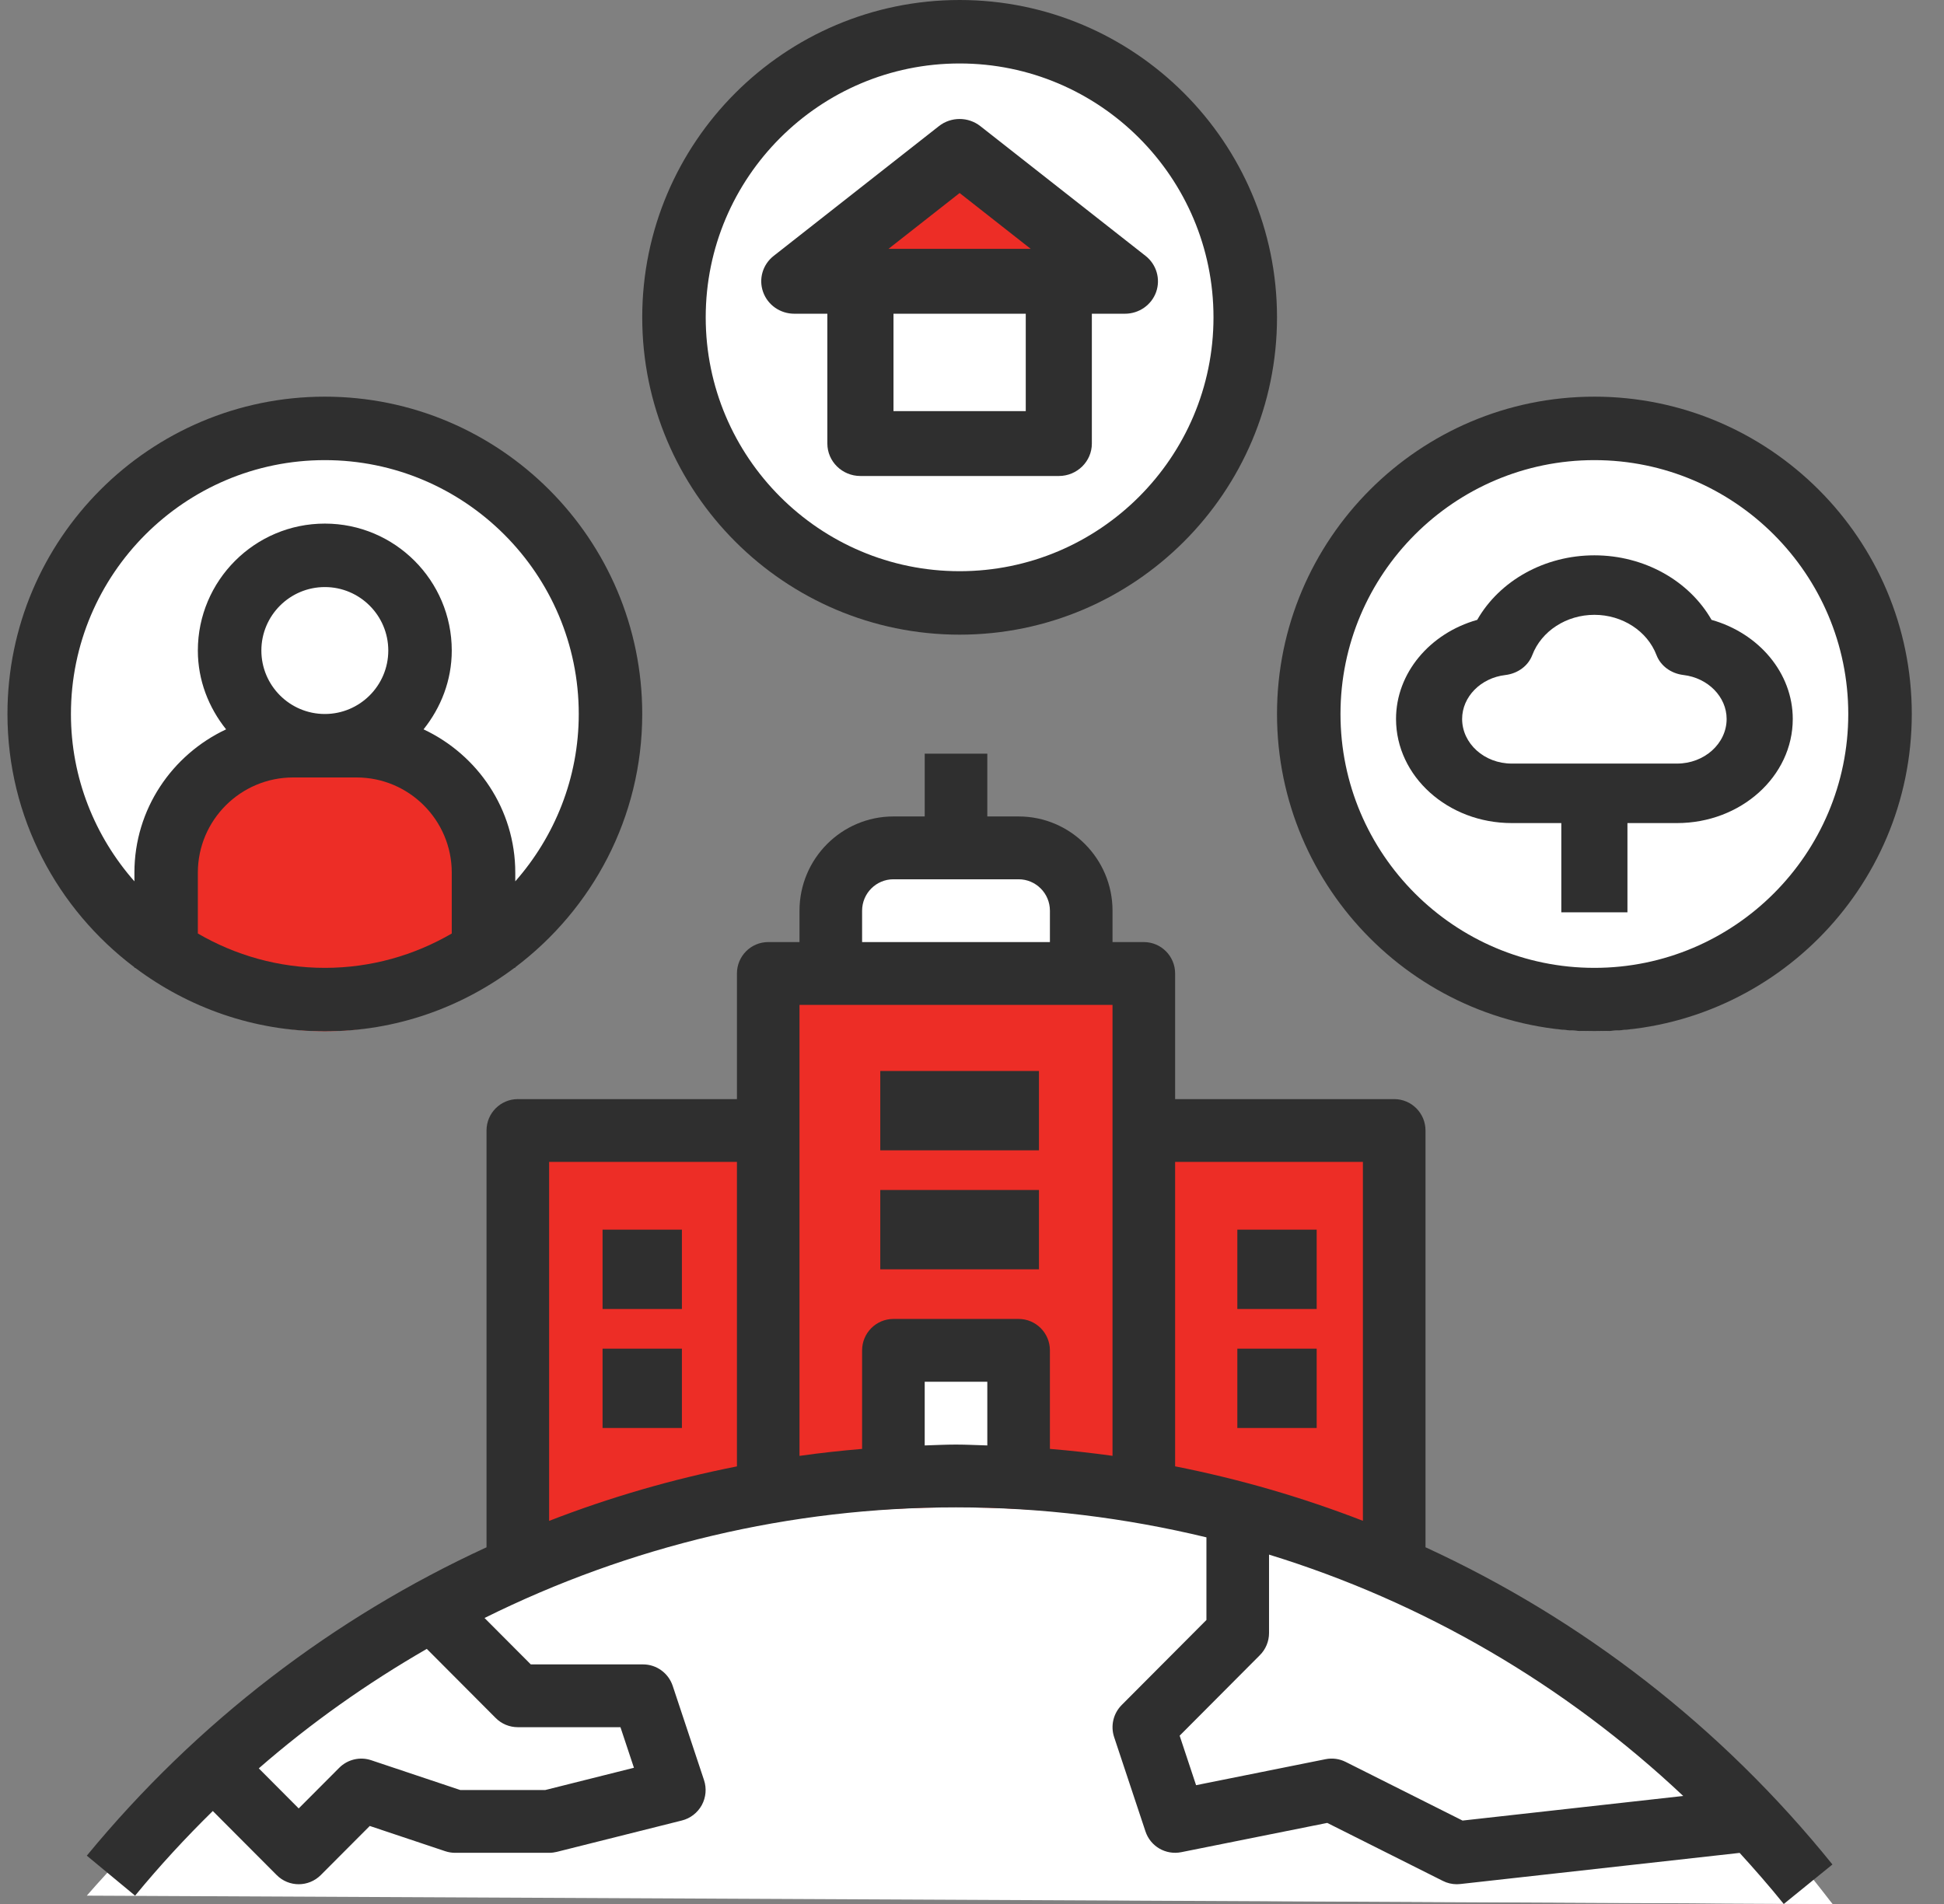<svg width="49" height="48" viewBox="0 0 49 48" fill="none" xmlns="http://www.w3.org/2000/svg">
<rect x="0" y="0" width="49" height="48" fill="#808080" stroke="none"/>
<g clip-path="url(#clip0_2121_17437)">
<path d="M19.188 25H29.188V41H19.188V25Z" fill="#ED2D26"/>
<path d="M13.188 29H19.188V41H13.188V29Z" fill="#ED2D26"/>
<path d="M29.188 29H35.188V41H29.188V29Z" fill="#ED2D26"/>
<path d="M2.188 47.79C7.397 41.811 15.277 38 24.097 38C33.019 38 40.98 41.9 46.188 48" fill="white"/>
<path d="M38.55 41C35.625 44.028 32.104 46.405 28.188 47.903L46.188 48C44.065 45.204 41.474 42.833 38.55 41Z" fill="white"/>
<path d="M7.404 47L9.035 45.45L11.481 46.225H13.926L17.188 45.45L16.372 43.124H13.111L10.877 41C8.811 42.072 6.904 43.386 5.188 44.892L7.404 47Z" fill="white"/>
<path d="M31.512 39V41.823L29.188 44.042L29.962 46.261L33.837 45.521L36.937 47L43.912 46.261L44.188 46.18C40.787 42.769 36.425 40.245 31.512 39Z" fill="white"/>
<path d="M32.188 45.601L33.498 45.328L36.7 47L43.903 46.164L44.188 46.073C42.389 44.097 40.326 42.39 38.063 41C36.306 42.783 34.333 44.33 32.188 45.601Z" fill="white"/>
<path d="M25.688 22H22.688C21.859 22 21.188 22.671 21.188 23.5V25H27.188V23.5C27.188 22.671 26.516 22 25.688 22Z" fill="white"/>
<path d="M22.188 34H26.188V38H22.188V34Z" fill="white"/>
<path d="M24.188 15C28.053 15 31.188 11.866 31.188 8C31.188 4.134 28.053 1 24.188 1C20.322 1 17.188 4.134 17.188 8C17.188 11.866 20.322 15 24.188 15Z" fill="white"/>
<path d="M22.188 7H26.188V11H22.188V7Z" fill="white"/>
<path d="M24.188 4L20.188 7H28.188L24.188 4Z" fill="#ED2D26"/>
<path d="M40.188 26C44.053 26 47.188 22.642 47.188 18.5C47.188 14.358 44.053 11 40.188 11C36.322 11 33.188 14.358 33.188 18.5C33.188 22.642 36.322 26 40.188 26Z" fill="white"/>
<path d="M42.448 15.743C42.125 14.731 41.24 14 40.188 14C39.135 14 38.25 14.731 37.927 15.743C36.947 15.881 36.188 16.769 36.188 17.857C36.188 19.041 37.083 20 38.188 20H42.188C43.292 20 44.188 19.041 44.188 17.857C44.188 16.769 43.428 15.881 42.448 15.743Z" fill="white"/>
<path d="M8.188 26C12.053 26 15.188 22.642 15.188 18.5C15.188 14.358 12.053 11 8.188 11C4.322 11 1.188 14.358 1.188 18.5C1.188 22.642 4.322 26 8.188 26Z" fill="white"/>
<path d="M8.188 19C9.292 19 10.188 17.881 10.188 16.5C10.188 15.119 9.292 14 8.188 14C7.083 14 6.188 15.119 6.188 16.5C6.188 17.881 7.083 19 8.188 19Z" fill="white"/>
<path d="M8.988 19H7.388C5.62 19 4.188 20.567 4.188 22.5V24.672C5.332 25.51 6.707 26 8.188 26C9.668 26 11.043 25.51 12.188 24.672V22.5C12.188 20.567 10.755 19 8.988 19Z" fill="#ED2D26"/>
<path d="M40.188 26C44.599 26 48.188 22.411 48.188 18C48.188 13.589 44.599 10 40.188 10C35.776 10 32.188 13.589 32.188 18C32.188 22.411 35.776 26 40.188 26ZM40.188 11.6C43.716 11.6 46.587 14.471 46.587 18C46.587 21.529 43.716 24.4 40.188 24.4C36.659 24.4 33.788 21.529 33.788 18C33.788 14.471 36.659 11.6 40.188 11.6Z" fill="#2F2F2F"/>
<path d="M24.188 16C28.599 16 32.188 12.411 32.188 8C32.188 3.589 28.599 0 24.188 0C19.776 0 16.188 3.589 16.188 8C16.188 12.411 19.776 16 24.188 16ZM24.188 1.6C27.716 1.6 30.587 4.471 30.587 8C30.587 11.529 27.716 14.4 24.188 14.4C20.659 14.4 17.788 11.529 17.788 8C17.788 4.471 20.659 1.6 24.188 1.6Z" fill="#2F2F2F"/>
<path d="M38.104 20.75H39.354V23H41.021V20.75H42.271C43.879 20.75 45.188 19.573 45.188 18.125C45.188 16.97 44.337 15.965 43.141 15.627C42.576 14.639 41.443 14 40.188 14C38.932 14 37.799 14.639 37.234 15.627C36.038 15.965 35.188 16.97 35.188 18.125C35.188 19.573 36.496 20.75 38.104 20.75ZM37.942 17.018C38.256 16.981 38.518 16.787 38.621 16.518C38.852 15.909 39.482 15.5 40.188 15.5C40.893 15.5 41.523 15.909 41.754 16.517C41.857 16.786 42.119 16.98 42.433 17.017C43.053 17.091 43.521 17.568 43.521 18.125C43.521 18.745 42.96 19.25 42.271 19.25H38.104C37.415 19.25 36.854 18.745 36.854 18.125C36.854 17.568 37.322 17.091 37.942 17.018Z" fill="#2F2F2F"/>
<path d="M20.854 7.909V11.182C20.854 11.633 21.227 12 21.688 12H26.688C27.149 12 27.521 11.633 27.521 11.182V7.909H28.355C28.709 7.909 29.024 7.69 29.141 7.362C29.257 7.034 29.151 6.669 28.876 6.452L24.709 3.179C24.404 2.94 23.971 2.94 23.667 3.179L19.5 6.452C19.224 6.669 19.117 7.034 19.235 7.362C19.352 7.69 19.666 7.909 20.021 7.909H20.854ZM25.855 10.364H22.521V7.909H25.855V10.364ZM24.188 4.866L25.979 6.273H22.396L24.188 4.866Z" fill="#2F2F2F"/>
<path d="M22.188 27H26.188V29H22.188V27Z" fill="#2F2F2F"/>
<path d="M22.188 30H26.188V32H22.188V30Z" fill="#2F2F2F"/>
<path d="M31.188 31H33.188V33H31.188V31Z" fill="#2F2F2F"/>
<path d="M31.188 34H33.188V36H31.188V34Z" fill="#2F2F2F"/>
<path d="M15.188 31H17.188V33H15.188V31Z" fill="#2F2F2F"/>
<path d="M15.188 34H17.188V36H15.188V34Z" fill="#2F2F2F"/>
<path d="M28.273 42.984C28.062 43.196 27.988 43.509 28.083 43.794L28.872 46.169C28.997 46.548 29.383 46.772 29.775 46.694L33.454 45.956L36.368 47.418C36.477 47.474 36.599 47.502 36.72 47.502C36.749 47.502 36.778 47.5 36.807 47.497L43.849 46.712C44.23 47.129 44.603 47.556 44.961 48L46.188 47.004C43.379 43.52 39.862 40.815 35.931 39.007V28.501C35.931 28.064 35.579 27.709 35.142 27.709H29.62V24.542C29.62 24.105 29.267 23.75 28.831 23.75H28.042V22.959C28.042 21.649 26.98 20.583 25.675 20.583H24.886V19H23.308V20.583H22.519C21.214 20.583 20.152 21.649 20.152 22.959V23.75H19.363C18.927 23.75 18.575 24.105 18.575 24.542V27.709H13.052C12.616 27.709 12.263 28.064 12.263 28.501V39.008C8.416 40.778 4.964 43.409 2.188 46.782L3.405 47.79C4.023 47.039 4.678 46.329 5.364 45.656L6.972 47.269C7.125 47.424 7.327 47.502 7.529 47.502C7.731 47.502 7.933 47.424 8.087 47.27L9.32 46.033L11.224 46.67C11.305 46.697 11.39 46.71 11.474 46.71H13.841C13.906 46.71 13.97 46.702 14.032 46.687L17.188 45.895C17.401 45.842 17.582 45.701 17.689 45.508C17.794 45.314 17.815 45.086 17.745 44.876L16.956 42.501C16.848 42.178 16.548 41.96 16.208 41.96H13.379L12.213 40.79C15.86 38.979 19.91 38.001 24.097 38.001C26.251 38.001 28.365 38.264 30.409 38.757V40.84L28.273 42.984ZM12.494 43.311C12.642 43.46 12.842 43.543 13.052 43.543H15.639L15.979 44.566L13.744 45.127H11.602L9.357 44.376C9.073 44.28 8.76 44.356 8.55 44.567L7.529 45.591L6.523 44.581C7.839 43.433 9.261 42.432 10.758 41.569L12.494 43.311ZM18.575 36.968C16.953 37.289 15.37 37.748 13.841 38.342V29.292H18.575V36.968ZM21.73 22.959C21.73 22.522 22.084 22.167 22.519 22.167H25.675C26.11 22.167 26.464 22.522 26.464 22.959V23.75H21.73V22.959ZM24.886 36.44C24.623 36.433 24.361 36.418 24.097 36.418C23.833 36.418 23.571 36.432 23.308 36.44V34.834H24.886V36.44ZM28.042 36.702C27.519 36.629 26.993 36.571 26.464 36.527V34.043C26.464 33.606 26.111 33.251 25.675 33.251H22.519C22.083 33.251 21.73 33.606 21.73 34.043V36.527C21.201 36.572 20.675 36.629 20.152 36.703V25.334H28.042V36.702ZM29.62 36.967V29.292H34.353V38.34C32.824 37.747 31.242 37.287 29.62 36.967ZM31.755 41.728C31.904 41.58 31.987 41.378 31.987 41.168V39.192C35.867 40.386 39.432 42.456 42.427 45.277L36.865 45.897L33.918 44.418C33.761 44.339 33.583 44.315 33.41 44.35L30.148 45.005L29.734 43.757L31.755 41.728Z" fill="#2F2F2F"/>
<path d="M3.388 24.385V24.4H3.408C4.744 25.4 6.395 26 8.188 26C9.98 26 11.632 25.4 12.967 24.4H12.988V24.385C14.926 22.923 16.188 20.61 16.188 18C16.188 13.589 12.599 10 8.188 10C3.776 10 0.188 13.589 0.188 18C0.188 20.61 1.449 22.923 3.388 24.385ZM11.387 23.534C10.445 24.082 9.354 24.4 8.188 24.4C7.021 24.4 5.93 24.082 4.987 23.534V22C4.987 20.677 6.064 19.6 7.388 19.6H8.988C10.311 19.6 11.387 20.677 11.387 22V23.534ZM6.588 16.4C6.588 15.518 7.305 14.8 8.188 14.8C9.07 14.8 9.787 15.518 9.787 16.4C9.787 17.282 9.07 18 8.188 18C7.305 18 6.588 17.282 6.588 16.4ZM8.188 11.6C11.716 11.6 14.588 14.471 14.588 18C14.588 19.617 13.98 21.091 12.988 22.219V22C12.988 20.4 12.037 19.026 10.676 18.387C11.114 17.839 11.387 17.154 11.387 16.4C11.387 14.635 9.952 13.2 8.188 13.2C6.423 13.2 4.987 14.635 4.987 16.4C4.987 17.154 5.261 17.839 5.699 18.387C4.338 19.026 3.388 20.4 3.388 22V22.219C2.395 21.091 1.788 19.617 1.788 18C1.788 14.471 4.659 11.6 8.188 11.6Z" fill="#2F2F2F"/>
</g>
<defs>
<clipPath id="clip0_2121_17437">
<rect width="48" height="48" fill="white" transform="translate(0.188)"/>
</clipPath>
</defs>
</svg>

